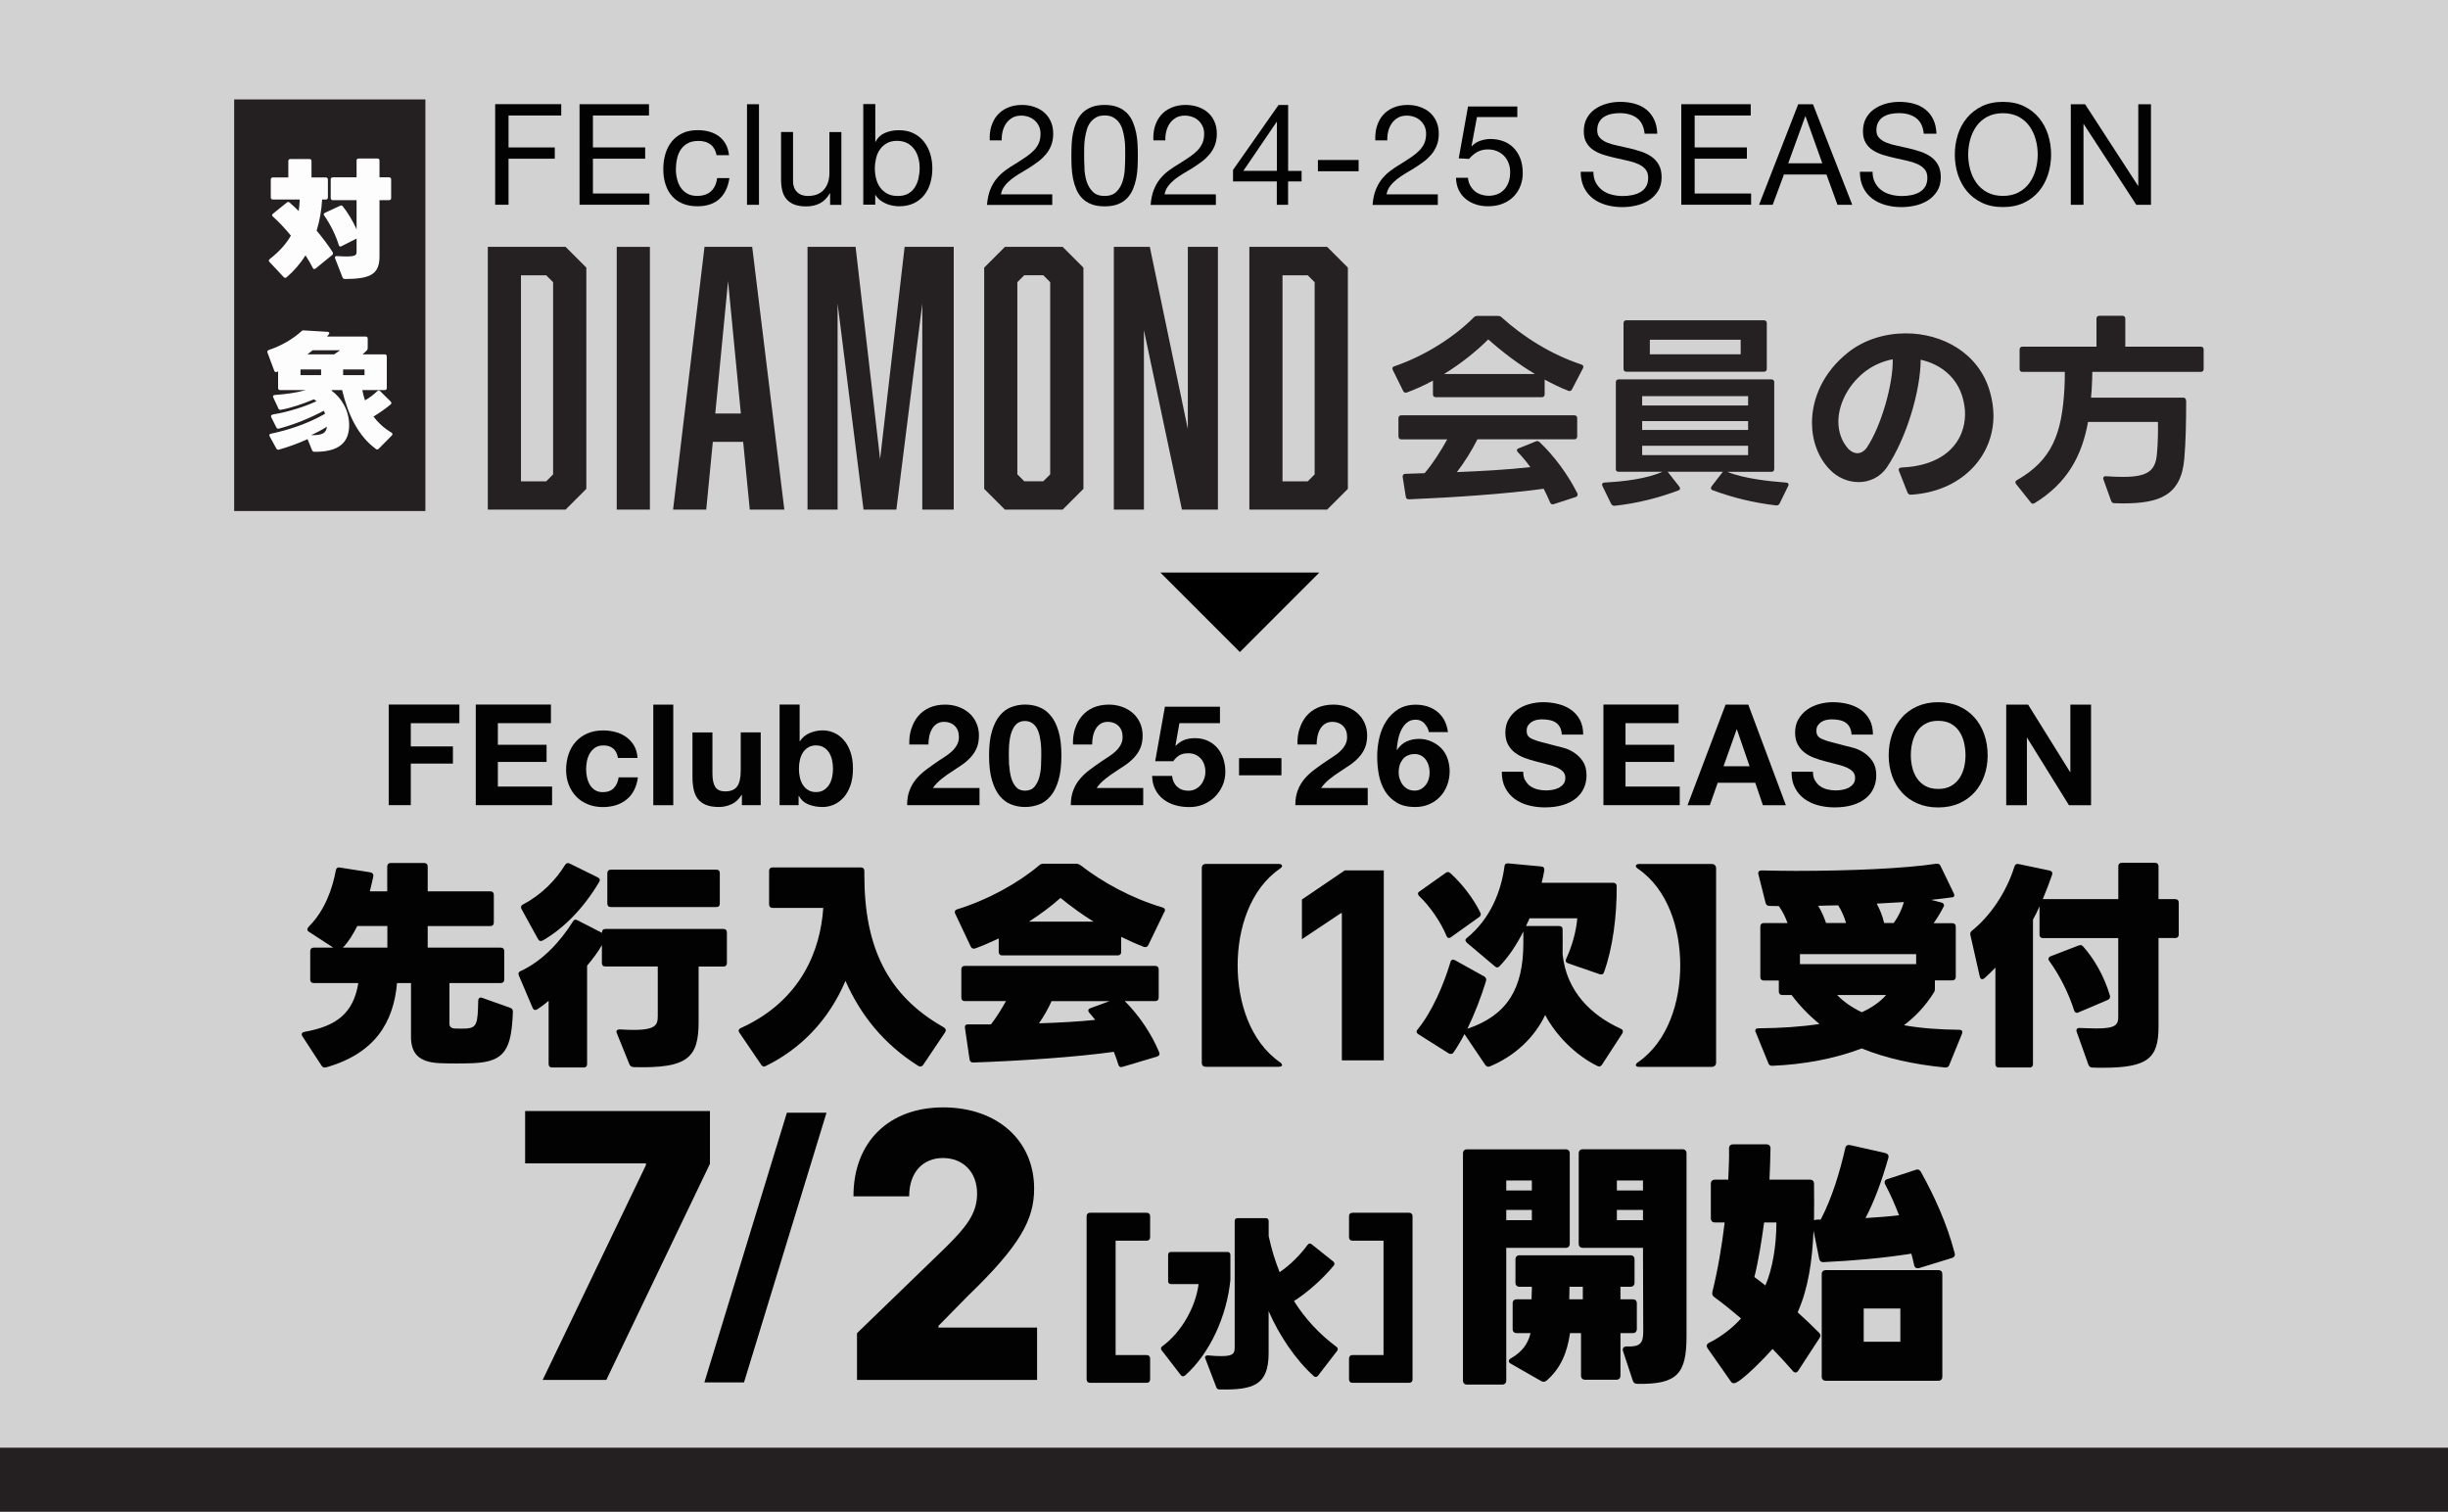 <?xml version="1.0" encoding="UTF-8"?><svg id="_レイヤー_1" xmlns="http://www.w3.org/2000/svg" width="382.4" height="236.13" viewBox="0 0 382.4 236.13"><defs><style>.cls-1,.cls-2{fill:#231f20;}.cls-3{fill:#fff;}.cls-4,.cls-2{opacity:.99;}.cls-5{fill:#d3d2d2;}</style></defs><rect class="cls-5" width="382.4" height="236.13"/><rect class="cls-2" x="0" y="226.13" width="382.4" height="10"/><g class="cls-4"><path d="M87.67,16.28v1.76h-8.23v4.99h7.22v1.76h-7.22v7.19h-2.09v-15.71h10.32Z"/><path d="M101.38,16.28v1.76h-8.76v4.99h8.16v1.76h-8.16v5.43h8.82v1.76h-10.91v-15.71h10.85Z"/><path d="M111.01,22.6c-.47-.4-1.1-.59-1.89-.59-.67,0-1.24.12-1.69.37-.46.25-.82.58-1.09.99-.27.41-.47.88-.58,1.42-.12.54-.18,1.09-.18,1.66,0,.53.06,1.04.19,1.54.12.5.32.94.58,1.33s.61.7,1.03.93c.42.24.93.35,1.52.35.92,0,1.65-.24,2.17-.73.52-.48.84-1.17.96-2.05h1.91c-.21,1.41-.73,2.49-1.57,3.26-.84.76-1.99,1.14-3.44,1.14-.87,0-1.63-.14-2.3-.42s-1.22-.67-1.67-1.19c-.45-.51-.78-1.12-1.01-1.84-.23-.71-.34-1.49-.34-2.34s.11-1.65.33-2.39c.22-.74.55-1.39,1-1.94.45-.55,1.01-.98,1.68-1.3.67-.32,1.46-.47,2.35-.47.65,0,1.25.08,1.81.23.56.15,1.06.39,1.5.71.43.32.79.73,1.07,1.22.28.49.45,1.07.53,1.75h-1.94c-.15-.72-.45-1.28-.92-1.67Z"/><path d="M118.56,16.28v15.71h-1.87v-15.71h1.87Z"/><path d="M129.67,31.99v-1.8h-.04c-.4.7-.9,1.22-1.52,1.55-.62.33-1.34.5-2.18.5-.75,0-1.37-.1-1.87-.3-.5-.2-.9-.48-1.21-.85-.31-.37-.52-.8-.65-1.31-.12-.51-.19-1.07-.19-1.68v-7.48h1.87v7.7c0,.7.21,1.26.62,1.67.41.41.98.62,1.69.62.57,0,1.07-.09,1.49-.26.42-.18.77-.42,1.04-.75.28-.32.49-.7.63-1.13.14-.43.21-.91.21-1.42v-6.42h1.87v11.37h-1.76Z"/><path d="M136.73,16.28v5.87h.04c.31-.63.79-1.09,1.45-1.38.66-.29,1.39-.43,2.18-.43.88,0,1.65.16,2.3.48.65.32,1.2.76,1.63,1.31s.76,1.18.98,1.9c.22.72.33,1.48.33,2.29s-.11,1.57-.32,2.29c-.21.72-.54,1.35-.97,1.88-.43.54-.98.96-1.63,1.27-.65.31-1.41.46-2.28.46-.28,0-.59-.03-.94-.09s-.69-.15-1.02-.29-.66-.31-.96-.54c-.3-.23-.55-.51-.76-.85h-.04v1.52h-1.87v-15.71h1.87ZM143.45,24.65c-.14-.51-.35-.96-.64-1.35-.29-.4-.65-.71-1.1-.95-.45-.23-.97-.35-1.57-.35-.63,0-1.17.12-1.61.37-.44.25-.8.58-1.08.98s-.48.86-.6,1.38-.19,1.03-.19,1.56c0,.56.07,1.1.2,1.62s.34.98.63,1.38c.29.4.66.71,1.11.96s1,.36,1.65.36,1.18-.12,1.62-.37.78-.58,1.04-.99c.26-.41.45-.88.57-1.41.12-.53.18-1.07.18-1.63,0-.53-.07-1.04-.21-1.55Z"/><path d="M154.86,19.71c.21-.67.52-1.26.96-1.75.43-.49.97-.88,1.62-1.15.65-.28,1.38-.42,2.2-.42.67,0,1.31.1,1.9.3.59.2,1.11.48,1.55.86s.79.84,1.04,1.4c.26.56.39,1.2.39,1.94,0,.69-.11,1.3-.32,1.83-.21.53-.49,1-.85,1.42s-.76.8-1.21,1.13c-.46.34-.92.66-1.41.97-.48.29-.97.58-1.45.87-.48.29-.93.59-1.33.91-.4.32-.75.67-1.03,1.05-.29.37-.47.8-.56,1.29h8.01v1.65h-10.19c.07-.92.24-1.71.5-2.37.26-.65.58-1.22.98-1.71.4-.48.84-.91,1.34-1.28.5-.37,1.02-.71,1.56-1.03.66-.41,1.24-.79,1.74-1.13.5-.34.91-.69,1.24-1.04.33-.35.58-.73.75-1.14.17-.41.25-.89.25-1.43,0-.43-.08-.81-.24-1.16-.16-.34-.38-.64-.65-.89-.27-.25-.59-.44-.96-.57-.37-.13-.76-.2-1.17-.2-.54,0-1.01.11-1.4.34-.39.23-.71.53-.96.89-.25.37-.43.78-.54,1.24s-.16.93-.14,1.4h-1.87c-.04-.79.04-1.53.24-2.2Z"/><path d="M167.4,22.55c.03-.62.1-1.22.22-1.8.12-.59.29-1.14.51-1.67.22-.53.52-.99.9-1.39.38-.4.86-.71,1.44-.95.58-.23,1.27-.35,2.08-.35s1.5.12,2.08.35c.58.24,1.06.55,1.44.95.38.4.68.86.9,1.39.22.53.39,1.09.51,1.67.12.59.19,1.19.22,1.8.03.62.04,1.21.04,1.78s-.01,1.17-.04,1.78c-.03.62-.1,1.22-.22,1.8-.12.59-.29,1.14-.51,1.66-.22.52-.52.98-.9,1.38-.38.4-.86.71-1.43.94-.57.23-1.27.34-2.09.34s-1.5-.11-2.08-.34c-.58-.23-1.06-.54-1.44-.94-.38-.4-.68-.85-.9-1.38-.22-.52-.39-1.07-.51-1.66-.12-.59-.19-1.19-.22-1.8s-.04-1.21-.04-1.78.01-1.17.04-1.78ZM169.39,26.28c.04.73.15,1.41.35,2.05.2.64.52,1.18.96,1.62.44.44,1.06.66,1.85.66s1.41-.22,1.85-.66c.44-.44.76-.98.96-1.62.2-.64.32-1.32.35-2.05s.06-1.38.06-1.97c0-.38,0-.8-.01-1.27s-.04-.92-.11-1.39-.16-.91-.29-1.35c-.12-.44-.31-.83-.55-1.16-.24-.33-.55-.6-.91-.8-.37-.21-.81-.31-1.34-.31s-.98.1-1.34.31c-.37.21-.67.47-.91.8-.24.33-.43.71-.55,1.16-.12.44-.22.89-.29,1.35s-.1.92-.11,1.39c0,.46-.01.88-.01,1.27,0,.59.02,1.24.06,1.97Z"/><path d="M180.42,19.71c.21-.67.52-1.26.96-1.75.43-.49.97-.88,1.62-1.15.65-.28,1.38-.42,2.2-.42.67,0,1.31.1,1.9.3.59.2,1.11.48,1.55.86s.79.84,1.04,1.4c.26.56.39,1.2.39,1.94,0,.69-.11,1.3-.32,1.83-.21.53-.49,1-.85,1.42s-.76.8-1.21,1.13c-.46.34-.92.66-1.41.97-.48.29-.97.58-1.45.87-.48.29-.93.59-1.33.91-.4.32-.75.67-1.03,1.05-.29.37-.47.8-.56,1.29h8.01v1.65h-10.19c.07-.92.24-1.71.5-2.37.26-.65.58-1.22.98-1.71.4-.48.84-.91,1.34-1.28.5-.37,1.02-.71,1.56-1.03.66-.41,1.24-.79,1.74-1.13.5-.34.91-.69,1.24-1.04.33-.35.58-.73.75-1.14.17-.41.25-.89.25-1.43,0-.43-.08-.81-.24-1.16-.16-.34-.38-.64-.65-.89-.27-.25-.59-.44-.96-.57-.37-.13-.76-.2-1.17-.2-.54,0-1.01.11-1.4.34-.39.23-.71.53-.96.89-.25.37-.43.78-.54,1.24s-.16.93-.14,1.4h-1.87c-.04-.79.04-1.53.24-2.2Z"/><path d="M203.32,26.69v1.65h-2.11v3.65h-1.76v-3.65h-6.84v-1.8l7.11-10.14h1.5v10.3h2.11ZM199.45,19.06h-.04l-5.19,7.63h5.24v-7.63Z"/><path d="M212.23,24.99v1.76h-6.36v-1.76h6.36Z"/><path d="M215.09,19.71c.21-.67.52-1.26.96-1.75.43-.49.97-.88,1.62-1.15.65-.28,1.38-.42,2.2-.42.67,0,1.31.1,1.9.3.59.2,1.11.48,1.55.86s.79.84,1.04,1.4c.26.56.39,1.2.39,1.94,0,.69-.11,1.3-.32,1.83-.21.53-.49,1-.85,1.42s-.76.8-1.21,1.13c-.46.34-.92.66-1.41.97-.48.29-.97.58-1.45.87-.48.29-.93.59-1.33.91-.4.32-.75.67-1.03,1.05-.29.37-.47.8-.56,1.29h8.01v1.65h-10.19c.07-.92.24-1.71.5-2.37.26-.65.58-1.22.98-1.71.4-.48.84-.91,1.34-1.28.5-.37,1.02-.71,1.56-1.03.66-.41,1.24-.79,1.74-1.13.5-.34.91-.69,1.24-1.04.33-.35.58-.73.75-1.14.17-.41.25-.89.25-1.43,0-.43-.08-.81-.24-1.16-.16-.34-.38-.64-.65-.89-.27-.25-.59-.44-.96-.57-.37-.13-.76-.2-1.17-.2-.54,0-1.01.11-1.4.34-.39.23-.71.53-.96.89-.25.37-.43.78-.54,1.24s-.16.93-.14,1.4h-1.87c-.04-.79.04-1.53.24-2.2Z"/><path d="M230.71,18.31l-.84,4.49.04.04c.34-.38.77-.66,1.31-.85.54-.18,1.07-.28,1.6-.28.69,0,1.34.11,1.96.33.62.22,1.15.55,1.61,1,.45.45.81,1,1.08,1.67.26.67.4,1.45.4,2.34,0,.66-.11,1.3-.34,1.92-.23.62-.57,1.18-1.02,1.66-.45.48-1.02.87-1.71,1.16-.68.29-1.48.43-2.39.43-.67,0-1.31-.1-1.9-.3-.59-.2-1.12-.48-1.57-.86-.46-.37-.81-.84-1.08-1.4s-.4-1.19-.42-1.89h1.87c.03.4.13.77.3,1.11.17.34.4.65.68.9.29.26.62.46,1.01.59s.82.21,1.29.21c.44,0,.86-.08,1.27-.23.4-.15.75-.38,1.06-.69.3-.31.54-.69.72-1.16.18-.46.26-1,.26-1.62,0-.51-.08-.99-.25-1.42s-.41-.81-.71-1.12-.68-.56-1.11-.74c-.43-.18-.91-.26-1.44-.26-.62,0-1.16.14-1.64.41-.48.27-.9.63-1.27,1.07l-1.61-.09,1.45-8.1h7.7v1.65h-6.29Z"/><path d="M255.69,18.43c-.7-.51-1.59-.76-2.67-.76-.44,0-.87.04-1.3.13-.43.09-.8.24-1.13.44s-.59.48-.79.83c-.2.34-.3.77-.3,1.29,0,.48.14.88.43,1.18s.67.55,1.14.74,1.02.35,1.62.47c.6.12,1.21.26,1.84.41.62.15,1.24.32,1.84.52.6.2,1.14.47,1.62.8.48.34.86.76,1.14,1.28.29.51.43,1.16.43,1.94,0,.84-.19,1.55-.56,2.14s-.85,1.08-1.44,1.45c-.59.37-1.24.65-1.97.81-.73.17-1.45.25-2.17.25-.88,0-1.71-.11-2.5-.33-.78-.22-1.47-.55-2.07-1-.59-.45-1.06-1.02-1.41-1.72-.34-.7-.52-1.52-.52-2.47h1.98c0,.66.13,1.23.39,1.71.26.48.59.87,1.01,1.18s.91.54,1.46.68c.56.15,1.13.22,1.72.22.47,0,.94-.04,1.42-.13.48-.09.91-.24,1.29-.45.38-.21.69-.5.92-.87.23-.37.35-.84.35-1.41,0-.54-.14-.98-.43-1.32-.29-.34-.67-.61-1.14-.82s-1.02-.39-1.62-.52c-.6-.13-1.21-.27-1.84-.41-.62-.14-1.24-.3-1.84-.48s-1.14-.43-1.62-.73c-.48-.3-.86-.69-1.14-1.17-.29-.48-.43-1.07-.43-1.79,0-.79.16-1.48.48-2.06.32-.58.75-1.06,1.29-1.43.54-.37,1.14-.65,1.83-.84s1.38-.28,2.1-.28c.81,0,1.55.1,2.24.29.69.19,1.29.49,1.81.9.52.41.93.93,1.23,1.55.3.62.47,1.37.5,2.23h-1.98c-.12-1.13-.52-1.95-1.22-2.45Z"/><path d="M273.48,16.28v1.76h-8.76v4.99h8.16v1.76h-8.16v5.43h8.82v1.76h-10.91v-15.71h10.85Z"/><path d="M283.2,16.28l6.14,15.71h-2.31l-1.72-4.73h-6.64l-1.76,4.73h-2.13l6.12-15.71h2.31ZM284.66,25.5l-2.62-7.33h-.04l-2.66,7.33h5.32Z"/><path d="M299.3,18.43c-.7-.51-1.59-.76-2.67-.76-.44,0-.87.04-1.3.13-.43.09-.8.24-1.13.44s-.59.48-.79.83c-.2.34-.3.77-.3,1.29,0,.48.14.88.43,1.18s.67.55,1.14.74,1.02.35,1.62.47c.6.12,1.21.26,1.84.41.62.15,1.24.32,1.84.52.6.2,1.14.47,1.62.8.48.34.86.76,1.14,1.28.29.51.43,1.16.43,1.94,0,.84-.19,1.55-.56,2.14s-.85,1.08-1.44,1.45c-.59.37-1.24.65-1.97.81-.73.17-1.45.25-2.17.25-.88,0-1.71-.11-2.5-.33-.78-.22-1.47-.55-2.07-1-.59-.45-1.06-1.02-1.41-1.72-.34-.7-.52-1.52-.52-2.47h1.98c0,.66.13,1.23.39,1.71.26.48.59.87,1.01,1.18s.91.54,1.46.68c.56.15,1.13.22,1.72.22.47,0,.94-.04,1.42-.13.48-.09.91-.24,1.29-.45.38-.21.69-.5.92-.87.23-.37.35-.84.35-1.41,0-.54-.14-.98-.43-1.32-.29-.34-.67-.61-1.14-.82s-1.02-.39-1.62-.52c-.6-.13-1.21-.27-1.84-.41-.62-.14-1.24-.3-1.84-.48s-1.14-.43-1.62-.73c-.48-.3-.86-.69-1.14-1.17-.29-.48-.43-1.07-.43-1.79,0-.79.16-1.48.48-2.06.32-.58.75-1.06,1.29-1.43.54-.37,1.14-.65,1.83-.84s1.38-.28,2.1-.28c.81,0,1.55.1,2.24.29.69.19,1.29.49,1.81.9.52.41.93.93,1.23,1.55.3.62.47,1.37.5,2.23h-1.98c-.12-1.13-.52-1.95-1.22-2.45Z"/><path d="M305.83,21.05c.31-.99.79-1.87,1.42-2.63.63-.76,1.42-1.37,2.35-1.83.94-.45,2.03-.68,3.28-.68s2.34.23,3.28.68c.94.46,1.72,1.06,2.35,1.83.63.76,1.1,1.64,1.42,2.63.31.99.47,2.02.47,3.09s-.16,2.1-.47,3.09c-.32.99-.79,1.87-1.42,2.63-.63.76-1.42,1.37-2.35,1.81-.94.45-2.03.67-3.28.67s-2.34-.22-3.28-.67c-.94-.45-1.72-1.05-2.35-1.81-.63-.76-1.1-1.64-1.42-2.63-.32-.99-.47-2.02-.47-3.09s.16-2.1.47-3.09ZM307.76,26.48c.21.77.53,1.46.97,2.08.44.62,1,1.11,1.69,1.48s1.51.56,2.46.56,1.77-.19,2.46-.56c.69-.37,1.25-.87,1.69-1.48.44-.62.76-1.31.97-2.08.21-.77.31-1.55.31-2.34s-.1-1.57-.31-2.34c-.21-.77-.53-1.46-.97-2.08-.44-.62-1-1.11-1.69-1.48-.69-.37-1.51-.56-2.46-.56s-1.77.19-2.46.56-1.25.87-1.69,1.48c-.44.62-.76,1.31-.97,2.08-.21.77-.31,1.55-.31,2.34s.1,1.57.31,2.34Z"/><path d="M325.71,16.28l8.27,12.74h.04v-12.74h1.98v15.71h-2.29l-8.21-12.61h-.04v12.61h-1.98v-15.71h2.22Z"/></g><g class="cls-4"><path class="cls-1" d="M91.59,41.8v34.56l-3.24,3.24h-12.15v-41.04h12.15l3.24,3.24ZM86.4,74.1v-30.02l-1.08-1.08h-3.94v32.18h3.94l1.08-1.08Z"/><path class="cls-1" d="M96.34,38.56h5.18v41.04h-5.18v-41.04Z"/><path class="cls-1" d="M111.35,69.02l-1.03,10.58h-5.18l4.91-41.04h7.45l5.02,41.04h-5.4l-1.03-10.58h-4.75ZM113.73,43.91l-2,20.68h4l-2-20.68Z"/><path class="cls-1" d="M134.89,79.6l-4.05-32.18v32.18h-4.7v-41.04h7.51l3.83,33.16,3.83-33.16h7.67v41.04h-4.91v-32.18l-4.05,32.18h-5.13Z"/><path class="cls-1" d="M169.24,76.36l-3.24,3.24h-9.02l-3.24-3.24v-34.56l3.24-3.24h9.02l3.24,3.24v34.56ZM160,42.99l-1.08,1.08v30.02l1.08,1.08h2.97l1.08-1.08v-30.02l-1.08-1.08h-2.97Z"/><path class="cls-1" d="M173.99,38.56h5.62l5.94,28.46v-28.46h4.7v41.04h-5.62l-5.94-28.03v28.03h-4.7v-41.04Z"/><path class="cls-1" d="M210.55,41.8v34.56l-3.24,3.24h-12.15v-41.04h12.15l3.24,3.24ZM205.36,74.1v-30.02l-1.08-1.08h-3.94v32.18h3.94l1.08-1.08Z"/><path class="cls-1" d="M219.58,61.33c-.16,0-.29-.06-.39-.26l-1.62-3.27c-.03-.1-.06-.19-.06-.26,0-.16.1-.26.29-.32,5.02-1.72,9.52-4.73,12.41-7.64.16-.16.32-.23.55-.23h3.27c.23,0,.39.07.55.23,3.21,2.92,7.68,5.8,12.44,7.35.29.1.39.29.26.58l-1.72,3.3c-.13.26-.32.32-.58.23-1.26-.49-2.49-1.1-3.69-1.75v2.3c0,.29-.16.45-.45.45h-16.55c-.29,0-.45-.16-.45-.45v-2.14c-1.3.71-2.66,1.33-4.05,1.85-.06.03-.13.03-.19.03ZM218.45,68.17v-2.85c0-.29.16-.45.45-.45h27.02c.29,0,.45.16.45.45v2.85c0,.29-.16.45-.45.45h-15.13c-.94,1.85-2.04,3.6-3.21,5.12,3.98-.16,8.13-.39,11.47-.78-.58-.81-1.23-1.59-1.94-2.33-.1-.1-.16-.23-.16-.32s.1-.23.29-.29l2.66-1.07c.1-.03.16-.06.23-.06.13,0,.26.06.39.19,2.3,2.17,4.44,5.12,5.86,7.94.03.1.06.16.06.23,0,.2-.13.32-.32.39l-3.4,1.1c-.06.03-.13.03-.19.03-.16,0-.32-.1-.39-.29-.29-.71-.65-1.43-1-2.14-5.96.81-13.99,1.36-21.02,1.65-.29,0-.49-.1-.52-.39l-.49-3.11v-.06c0-.26.16-.42.42-.42l3.01-.1c1.36-1.62,2.53-3.47,3.53-5.28h-7.16c-.29,0-.45-.16-.45-.45ZM232.48,53.01c-1.91,1.91-4.28,3.79-6.9,5.41h14.19c-2.69-1.62-5.15-3.5-7.29-5.41Z"/><path class="cls-1" d="M252.41,73.25v-13.54c0-.29.16-.45.45-.45h23.84c.29,0,.45.16.45.45v13.54c0,.29-.16.45-.45.45h-6.87c2.49,1.04,6.58,1.49,9.2,1.68.32.03.45.26.29.55l-1.33,2.72c-.13.23-.32.32-.58.29-3.56-.42-6.8-1.23-9.88-2.37-.19-.06-.26-.19-.26-.32,0-.1.03-.19.1-.29l1.68-2.17.1-.1h-8.65l.03.03,1.78,2.27c.06.1.13.23.13.32,0,.13-.1.23-.26.29-3.08,1.17-6.54,2.04-9.95,2.4h-.1c-.19,0-.32-.1-.45-.29l-1.36-2.79c-.03-.1-.06-.16-.06-.26,0-.16.13-.26.39-.29,2.95-.16,6.48-.55,9.04-1.68h-6.84c-.29,0-.45-.16-.45-.45ZM254.06,50.03h21.48c.29,0,.45.16.45.45v7.13c0,.29-.16.45-.45.45h-21.48c-.29,0-.45-.16-.45-.45v-7.13c0-.29.16-.45.45-.45ZM273.07,61.88h-16.55v1.46h16.55v-1.46ZM273.07,65.77h-16.55v1.39h16.55v-1.39ZM273.07,69.63h-16.55v1.46h16.55v-1.46ZM271.91,53.07h-14.19v2.27h14.19v-2.27Z"/><path class="cls-1" d="M297.96,76.91l-1.33-3.37c-.03-.06-.03-.13-.03-.19,0-.19.13-.32.42-.32,7.09-.32,9.94-4.28,9.94-8.39,0-.78-.13-1.56-.32-2.33-.87-3.4-3.53-5.44-6.61-6.12-.03,4.92-2.24,12.28-5.28,16.81-1.04,1.52-2.69,2.3-4.41,2.3-1.62,0-3.27-.65-4.54-1.98-1.78-1.85-2.75-4.47-2.75-7.29,0-3.79,1.75-7.9,5.64-10.98,2.53-2.01,5.8-2.98,9.01-2.98,5.73,0,11.44,3.08,13.15,9.13.36,1.26.55,2.53.55,3.73,0,6.54-5.18,11.89-12.89,12.34h-.06c-.23,0-.39-.13-.49-.36ZM288.76,70.14c.42.42.91.65,1.39.65.52,0,1.04-.29,1.46-.87,2.27-3.37,4.15-10.04,4.05-13.8-1.68.32-3.27,1.04-4.6,2.14-2.46,2.04-3.89,4.96-3.89,7.61,0,1.59.52,3.11,1.59,4.28Z"/><path class="cls-1" d="M341.5,62.53c0,3.17-.06,6.48-.29,9.1-.49,5.8-3.92,7-9.65,7-.42,0-.84-.03-1.26-.03-.26,0-.42-.1-.52-.36l-1.2-3.34c-.03-.06-.03-.13-.03-.19,0-.23.16-.36.45-.32.97.07,1.85.1,2.62.1,3.76,0,5.09-.88,5.31-3.56.16-1.55.19-3.79.16-5.02h-10.92c-.97,5.35-3.27,9.56-8.33,12.67-.1.06-.19.1-.29.1s-.23-.06-.32-.19l-2.3-2.88c-.06-.1-.1-.19-.1-.29,0-.13.06-.23.23-.32,5.51-3.14,7.03-7.29,7.42-14.29.06-.84.06-1.72.06-2.62h-6.61c-.29,0-.45-.16-.45-.45v-3.04c0-.29.16-.45.45-.45h11.56v-4.37c0-.29.16-.45.45-.45h3.6c.29,0,.45.16.45.45v4.37h11.79c.29,0,.45.16.45.45v3.04c0,.29-.16.45-.45.45h-16.94c-.03.91-.03,1.85-.1,2.72l-.1,1.3h14.38c.29,0,.45.16.45.45Z"/></g><rect class="cls-2" x="36.58" y="15.53" width="29.87" height="64.29"/><g class="cls-4"><path class="cls-3" d="M48.66,25.16v2.56h2.24c.2,0,.32.12.32.32v2.8c0,.2-.12.32-.32.32h-.58c-.1,1.76-.4,3.38-.86,4.86.96,1.16,1.84,2.32,2.5,3.36.04.08.06.14.06.2,0,.1-.04.18-.14.26l-2.58,2.1c-.06.06-.14.08-.2.08-.1,0-.18-.06-.24-.18-.32-.64-.7-1.28-1.14-1.96-.82,1.32-1.82,2.46-2.94,3.42-.08.06-.16.1-.22.1-.08,0-.16-.04-.24-.12l-2.22-2.36c-.08-.08-.1-.14-.1-.22s.04-.16.14-.24c1.52-1.2,2.58-2.38,3.3-3.66-.94-1.14-1.92-2.18-2.82-2.98-.08-.06-.12-.14-.12-.22,0-.06.04-.14.14-.22l2.16-1.74c.08-.06.16-.1.22-.1.08,0,.14.04.22.1.46.38.92.84,1.42,1.32.08-.56.14-1.16.16-1.8h-4.2c-.2,0-.32-.12-.32-.32v-2.8c0-.2.12-.32.32-.32h2.42v-2.56c0-.2.12-.32.32-.32h2.98c.2,0,.32.12.32.32ZM56.02,24.76h2.94c.22,0,.32.12.32.32v2.62h1.5c.2,0,.32.12.32.32v2.92c0,.2-.12.32-.32.32h-1.5v8.82c0,2.86-1.58,3.48-5.4,3.5-.18,0-.3-.08-.38-.26l-1.16-2.98s-.02-.08-.02-.12c0-.14.1-.22.3-.22h.04c3.18.2,3.04-.14,3.04-.88v-1.86l-2.36,1.2c-.2.1-.36.04-.42-.18-.48-1.58-1.36-3.32-2.28-4.62-.04-.06-.08-.12-.08-.18,0-.1.08-.18.2-.24l2.36-1.1c.18-.08.32-.06.4.06.7.84,1.6,2.3,2.18,3.62v-4.56h-3.72c-.2,0-.32-.12-.32-.32v-2.92c0-.2.12-.32.32-.32h3.72v-2.62c0-.2.12-.32.32-.32Z"/><path class="cls-3" d="M59.16,60.99c.08,0,.14.04.22.1l1.64,1.62c.08.08.12.16.12.24s-.04.16-.12.22c-.78.66-1.8,1.36-2.68,1.9.72.96,1.64,1.8,2.8,2.5.12.06.16.16.16.24s-.02.14-.1.22l-2.04,2.06c-.08.08-.16.12-.24.12-.06,0-.12-.02-.2-.08-2.78-2.04-4.34-5.32-5.28-9.2h-1.56l-.02.02h-.02s-.04.04-.06.06c1.62,1.16,2.76,3.16,2.76,5.4,0,2.62-1.5,4.2-5.42,4.16-.2,0-.3-.08-.38-.26l-.7-1.72c-1.42.66-3.04,1.24-4.46,1.64-.18.06-.32-.02-.42-.18l-1.04-1.9c-.1-.2-.04-.36.18-.4,2.86-.6,5.82-1.6,8.48-3.12-.06-.16-.12-.32-.2-.48-2.14,1.16-4.6,2.16-7.02,2.8-.18.04-.32-.02-.4-.2l-.8-1.6c-.1-.2.02-.36.32-.42,2.48-.42,4.88-1.2,6.76-2.06-.14-.12-.28-.2-.4-.3-1.66.7-3.6,1.36-5.16,1.64-.18.04-.32-.04-.4-.22l-.8-1.72c-.1-.22,0-.36.3-.38,1.64-.12,3.34-.34,4.78-.76h-4c-.2,0-.32-.12-.32-.32v-2.6s-.02.02-.04.02l-.1.04s-.02.02-.04.02c-.2.08-.34.02-.42-.18l-1.06-2.84c-.08-.2.02-.34.26-.42,1.94-.64,3.82-1.78,5.04-2.9.12-.12.22-.16.4-.14l3.68.22c.18.02.28.1.28.2,0,.06-.02.14-.08.2-.1.12-.18.22-.28.34h6.04c.2,0,.32.12.32.32v1.46c0,.18-.04.28-.16.4-.22.2-.44.4-.64.6h3.46c.2,0,.32.12.32.32v4.94c0,.2-.12.32-.32.32h-3.5c.1.56.24,1.1.42,1.6.72-.4,1.42-.96,1.92-1.44.08-.06.14-.1.22-.1ZM50.16,57.71h-3.22v.88h3.22v-.88ZM53.12,54.71h-4.28c-.26.22-.54.44-.82.64h4.18c.32-.24.66-.46.92-.64ZM51.06,66.65c-.9.58-1.84,1.04-2.48,1.32,1.74.04,2.4-.32,2.48-1.32ZM53.6,58.59h3.34v-.88h-3.34v.88Z"/></g><g class="cls-4"><path d="M75.32,155.86l4.39,1.56c.31.1.41.34.41.65-.24,5.75-1.16,7.75-6.09,7.99-1.53.07-3.94.07-5.44,0-3.23-.17-4.39-1.56-4.39-4.15v-8.36h-2.18c-.54,6.19-3.5,11.01-11.05,13.16-.34.1-.58,0-.75-.27l-2.99-4.59c-.07-.1-.1-.2-.1-.31,0-.17.14-.31.44-.37,5-.88,7.65-2.92,8.4-7.62h-6.97c-.34,0-.54-.2-.54-.54v-4.45c0-.34.2-.54.54-.54h3.06l-3.81-2.48c-.17-.1-.24-.24-.24-.37s.1-.31.27-.48c2.48-2.48,3.67-5.95,4.18-8.74.07-.37.31-.51.65-.44l4.76.75c.34.07.51.31.44.65-.14.71-.34,1.5-.54,2.31h2.72v-3.88c0-.34.2-.54.54-.54h5.24c.34,0,.54.2.54.54v3.88h9.79c.34,0,.54.2.54.54v4.35c0,.34-.2.54-.54.54h-9.79v3.37h11.42c.34,0,.54.2.54.54v4.45c0,.34-.2.54-.54.54h-8.02v6.39c0,.41.27.68.82.71.44.03,1.6.03,1.94,0,1.5-.17,1.67-.78,1.73-4.28,0-.44.24-.65.61-.51ZM60.5,144.64h-4.69c-.65,1.29-1.36,2.45-2.24,3.37h6.94v-3.37Z"/><path d="M98.98,166.67c-.31,0-.54-.14-.65-.41l-1.97-4.86c-.03-.1-.07-.17-.07-.27,0-.2.17-.34.51-.34h.07c5.61.37,5.88-.58,5.88-2.11v-7.72h-8.19c-.37,0-.54-.2-.54-.54v-2.79c-.58,1.02-1.39,2.11-2.31,3.2v15.37c0,.34-.17.54-.54.54h-4.93c-.34,0-.54-.2-.54-.54v-9.89c-.61.54-1.22.99-1.8,1.36-.31.17-.58.07-.71-.27l-2.14-5.03c-.14-.34-.03-.58.31-.71,3.4-1.56,6.22-4.66,8.13-7.72.17-.31.41-.37.71-.2l3.84,1.97v-.07c0-.34.17-.54.54-.54h18.43c.34,0,.54.2.54.54v4.79c0,.34-.2.54-.54.54h-3.88v8.6c0,5.61-1.63,7.34-10.13,7.11ZM93.61,137.74c-2.35,3.98-5.44,7.21-8.81,9.15-.31.17-.58.1-.75-.2l-2.58-4.69c-.17-.31-.1-.54.2-.71,2.92-1.53,5.13-3.81,6.6-6.19.2-.31.44-.37.75-.2l4.35,2.14c.34.17.41.41.24.71ZM94.87,141.14v-4.76c0-.34.2-.54.54-.54h16.49c.37,0,.54.2.54.54v4.76c0,.34-.17.54-.54.54h-16.49c-.34,0-.54-.2-.54-.54Z"/><path d="M147.74,160.92c0,.07-.03.2-.1.31l-3.43,5.1c-.2.27-.48.34-.75.17-5.41-3.4-9.04-7.96-11.39-13.29-2.69,6.32-7.17,10.71-12.44,13.29-.27.17-.54.1-.71-.17l-3.4-5c-.1-.14-.14-.24-.14-.34,0-.17.14-.31.34-.41,9.42-4.28,12.44-12.14,12.88-18.77h-7.92c-.34,0-.54-.2-.54-.54v-5.24c0-.34.2-.54.54-.54h13.8c.34,0,.54.2.54.54v.68c0,11.18,3.57,18.77,12.41,23.76.2.14.31.27.31.44Z"/><path d="M181.87,142.46l-2.48,5.13c-.14.31-.41.41-.71.31-1.16-.44-2.35-.99-3.54-1.56v2.35c0,.34-.2.54-.54.54h-18.05c-.34,0-.54-.2-.54-.54v-2.11c-1.22.58-2.45,1.12-3.67,1.56-.31.1-.58,0-.71-.31l-2.41-5.1c-.17-.34-.03-.61.34-.71,4.83-1.5,9.52-4.11,12.78-6.87.24-.2.41-.24.68-.24h5.07c.27,0,.44.07.65.2,3.5,2.72,7.96,5.17,12.85,6.63.37.1.48.37.31.71ZM180.72,165.04l-5.37,1.6c-.34.1-.54,0-.65-.34-.2-.65-.44-1.33-.71-2.01-5.78.82-14.82,1.43-21.96,1.67-.34,0-.54-.17-.58-.51l-.71-4.86c-.07-.37.1-.58.41-.58h3.64c.88-1.12,1.63-2.35,2.35-3.64h-6.43c-.34,0-.54-.2-.54-.54v-4.42c0-.34.2-.54.54-.54h29.75c.34,0,.54.2.54.54v4.42c0,.34-.2.54-.54.54h-4.76c2.24,2.21,4.25,5.24,5.37,7.99.14.31,0,.58-.34.68ZM165.66,140.25c-1.5,1.36-3.2,2.58-4.93,3.71h10.1c-1.77-1.09-3.5-2.35-5.17-3.71ZM162.29,159.84c3.16-.1,6.32-.27,8.8-.54-.31-.37-.61-.75-.92-1.09-.1-.14-.17-.24-.17-.37s.1-.31.34-.37l2.96-1.09h-9.04c-.54,1.22-1.19,2.35-1.97,3.47Z"/><path d="M200.27,166.36c0,.17-.2.27-.54.27h-11.35c-.41,0-.65-.2-.65-.65v-30.39c0-.41.24-.65.65-.65h11.35c.34,0,.54.14.54.31,0,.14-.1.27-.34.44-4.66,3.2-6.6,9.38-6.6,15.09s1.94,11.9,6.6,15.13c.2.14.34.31.34.44Z"/><path d="M216.17,165.63h-6.56v-22.99h-.16l-6.08,4.06v-6.2l6.7-4.55h6.09v29.69Z"/><path d="M232.14,153.21c-.75,2.45-1.77,5.1-2.92,7.48,6.26-2.11,8.74-6.32,8.74-13.39v-1.8c-1.05,2.07-2.31,3.98-3.71,5.41-.14.14-.24.2-.37.2s-.24-.07-.37-.17l-4.35-3.67c-.14-.14-.24-.27-.24-.41,0-.1.07-.24.24-.37,3.67-2.99,5.34-7.31,5.85-11.15.03-.37.24-.51.61-.48l5.13.48c.37.03.54.27.48.61-.1.61-.24,1.29-.41,1.94h11.18c.34,0,.54.2.54.54.03,4.66-.61,9.62-1.97,13.4-.1.34-.34.44-.68.34l-4.93-1.7c-.37-.14-.48-.37-.31-.71.99-2.11,1.6-4.52,1.73-6.32h-7.45c-.03.1-.1.2-.14.31l-.27.58c-.03.1-.1.2-.14.31h5.17c.34,0,.54.17.54.54,0,1.02.03,2.45,0,3.84.58,5.88,4.56,9.62,9.08,11.66.24.1.34.24.34.41,0,.1-.03.2-.1.34l-3.16,4.86c-.2.31-.44.37-.75.2-3.47-1.7-6.56-4.93-8.13-7.96-1.67,3.54-4.76,6.42-8.6,8.02-.31.14-.54.07-.75-.2l-3.26-4.83c-.54,1.05-1.12,2.01-1.7,2.86-.1.17-.27.24-.44.24-.1,0-.2-.03-.34-.1l-4.69-2.96c-.2-.14-.31-.27-.31-.41s.07-.24.17-.37c2.21-2.69,4.08-6.97,5.13-10.54.1-.34.37-.44.68-.27l4.59,2.55c.27.17.37.41.27.71ZM226.32,146.51c-.14,0-.27-.1-.37-.34-.88-2.14-2.58-4.62-4.25-6.19-.14-.14-.2-.27-.2-.37,0-.14.07-.27.24-.37l4.08-2.89c.14-.1.24-.14.37-.14s.24.07.37.17c1.8,1.63,3.57,3.91,4.66,6.12.17.31.1.54-.17.75l-4.39,3.13c-.14.1-.24.14-.34.14Z"/><path d="M255.53,166.36c0-.14.14-.31.34-.44,4.66-3.23,6.6-9.38,6.6-15.13s-1.94-11.9-6.6-15.09c-.24-.17-.34-.31-.34-.44,0-.17.2-.31.54-.31h11.35c.37,0,.65.27.65.68v30.36c0,.37-.27.65-.65.65h-11.35c-.34,0-.54-.1-.54-.27Z"/><path d="M290.85,163.75c-4.25,1.63-9.11,2.52-13.97,2.72h-.07c-.27,0-.48-.1-.58-.41l-1.97-4.83c-.07-.07-.07-.17-.07-.24,0-.24.17-.37.48-.37,3.5-.03,6.73-.24,9.55-.68-1.63-1.33-3.09-2.82-4.35-4.52h-1.46c-.34,0-.54-.2-.54-.54v-1.73h-2.35c-.34,0-.54-.2-.54-.54v-7.89c0-.34.2-.54.54-.54h3.71c-.31-.88-.75-1.8-1.36-2.65-.48,0-.99-.03-1.46-.03-.31,0-.51-.14-.61-.48l-1.12-4.45c-.03-.07-.03-.14-.03-.17,0-.27.17-.44.51-.44,1.73.03,3.57.07,5.37.07,8.43,0,17.07-.37,21.93-1.12h.14c.24,0,.44.1.54.37l2.04,4.22c.07.14.1.24.1.34,0,.17-.1.27-.27.31-.99.14-2.14.27-3.37.41l1.63.41c.24.07.41.24.41.44,0,.07-.03.17-.1.27-.41.82-.99,1.77-1.53,2.52h2.92c.34,0,.54.2.54.54v7.85c0,.34-.2.54-.54.54h-2.72v1.26c0,.27-.03.44-.17.65-1.22,1.97-2.79,3.67-4.66,5.1,2.72.48,5.64.68,8.64.71.41,0,.58.24.41.65l-1.97,4.83c-.1.31-.34.44-.65.41-4.96-.48-9.28-1.46-12.99-2.96ZM299.32,150.59v-1.56h-18.15v1.56h18.15ZM287.15,141.41c-1.02.03-2.07.03-3.13.07.54.92.95,1.84,1.22,2.69h3.13c-.27-.92-.65-1.84-1.22-2.75ZM294.63,155.42h-7.65c1.05,1.09,2.35,1.97,3.84,2.69,1.56-.71,2.86-1.6,3.81-2.69ZM295.85,144.13c.71-.99,1.22-2.07,1.56-3.23-1.36.07-2.79.17-4.25.24.54.99.92,2,1.16,3.03h1.5s.03-.03.03-.03Z"/><path d="M317,166.74h-4.76c-.37,0-.54-.2-.54-.54v-15.06c-.58.61-1.19,1.19-1.73,1.67-.14.1-.24.14-.34.14-.17,0-.31-.14-.37-.41l-1.46-6.46c-.03-.07-.03-.14-.03-.2,0-.2.1-.37.27-.51,2.92-2.35,5.37-6.02,6.63-10,.1-.34.31-.48.65-.41l4.83,1.02c.37.07.51.31.41.65-.41,1.19-.92,2.52-1.46,3.81h11.8v-5.13c0-.34.2-.54.54-.54h5.2c.34,0,.54.2.54.54v5.13h2.62c.34,0,.54.2.54.54v5c0,.34-.2.54-.54.54h-2.62v13.87c0,4.93-1.7,6.39-8.74,6.39-.48,0-1.02,0-1.56-.03-.34,0-.51-.14-.65-.44l-1.84-5.17c-.03-.07-.03-.14-.03-.2,0-.27.2-.41.54-.37,1.05.03,1.9.07,2.62.07,2.96,0,3.37-.58,3.37-1.8v-12.31h-11.76c-.34,0-.54-.2-.54-.54v-4.42c-.31.71-.65,1.43-1.02,2.07v22.57c0,.34-.2.54-.54.54ZM319.99,149.77c0-.17.14-.31.34-.41l4.35-1.67c.14-.03.24-.07.31-.07.17,0,.27.07.37.17,1.77,1.97,3.3,4.62,4.22,7.68.03.1.03.17.03.24,0,.2-.14.37-.37.48l-4.56,1.94c-.07.07-.17.07-.24.07-.2,0-.37-.14-.44-.37-.88-2.75-2.24-5.44-3.88-7.72-.1-.14-.14-.24-.14-.34Z"/></g><g class="cls-4"><path d="M100.9,181.99v-.27h-18.87v-8.18h28.87v8.24l-16.19,33.76h-9.94l16.13-33.55Z"/><path d="M116.22,215.93h-6.19l12.89-42.13h6.19l-12.89,42.13Z"/><path d="M133.87,208.24l13.86-13.41c3.12-3.1,4.9-5.23,4.9-8.37,0-3.47-2.25-5.58-5.34-5.58s-5.27,2.19-5.27,5.99h-8.7c-.02-8.55,5.6-13.9,14.01-13.9s14.21,5.13,14.21,12.69c0,4.82-2.15,8.86-10.39,16.8l-4.55,4.63v.27h15.4v8.18h-28.13v-7.3Z"/><path d="M179.66,212.2v3.25c0,.34-.2.54-.54.54h-8.84c-.34,0-.54-.2-.54-.54v-25.48c0-.34.2-.54.54-.54h8.84c.34,0,.54.2.54.54v3.28c0,.34-.2.54-.54.54h-4.85v17.87h4.85c.34,0,.54.2.54.54Z"/><path d="M185.08,214.86c-.09.09-.2.11-.28.11-.14,0-.26-.06-.34-.17l-2.99-3.88c-.09-.08-.11-.2-.11-.29,0-.11.06-.26.2-.34,3.02-2.22,5.22-6.16,5.67-9.72h-4.3c-.29,0-.46-.17-.46-.46v-4.1c0-.29.17-.46.46-.46h8.81c.28,0,.46.17.46.46v3.91c-.57,5.7-3.22,11.52-7.1,14.94ZM199.87,198.72c1.62-1.08,3.25-2.71,4.39-4.28.11-.14.2-.2.34-.2.09,0,.17.03.29.11l3.36,2.68c.14.11.2.23.2.37,0,.09-.03.17-.11.29-1.8,2.17-4.19,4.25-6.21,5.53,1.74,2.76,3.96,5.16,6.64,7.15.14.11.2.23.2.34s-.03.23-.11.31l-2.99,3.88c-.09.11-.2.17-.34.17-.09,0-.2-.03-.29-.11-2.88-2.57-5.47-6.47-7.07-10.18v6.61c0,5.05-2.51,5.73-7.64,5.64-.29,0-.46-.11-.54-.37l-1.71-4.47c-.03-.06-.03-.11-.03-.17,0-.28.23-.31.46-.31.88.09,1.57.11,2.11.11,1.94,0,2.05-.51,2.05-1.42v-19.67c0-.28.17-.46.46-.46h4.39c.28,0,.46.17.46.46v2.34c.43,2.02,1,3.88,1.71,5.64Z"/><path d="M210.73,193.25v-3.28c0-.34.2-.54.54-.54h8.84c.34,0,.54.2.54.54v25.48c0,.34-.2.54-.54.54h-8.84c-.34,0-.54-.2-.54-.54v-3.25c0-.34.2-.54.54-.54h4.85v-17.87h-4.85c-.34,0-.54-.2-.54-.54Z"/><path d="M245.21,180.15v14.12c0,.4-.24.64-.64.64h-9.28v20.72c0,.4-.24.64-.64.64h-5.48c-.4,0-.64-.24-.64-.64v-35.47c0-.4.24-.64.64-.64h15.4c.4,0,.64.24.64.64ZM235.29,185.95h4v-1.56h-4v1.56ZM239.29,188.99h-4v1.6h4v-1.6ZM239.25,202.47l.04-1v-.48h-1.92c-.4,0-.64-.24-.64-.64v-3.64c0-.4.24-.64.64-.64h17.32c.4,0,.64.24.64.64v3.64c0,.4-.24.64-.64.64h-1.56v1.96h1.92c.4,0,.64.2.64.64v4c0,.4-.24.64-.64.64h-1.92v6.64c0,.4-.24.64-.64.64h-4.88c-.4,0-.64-.24-.64-.64v-6.64h-1.72c-.44,3.08-1.48,5.52-3.64,7.4-.16.12-.32.2-.48.2-.12,0-.24-.04-.4-.12l-4.68-2.68c-.24-.12-.36-.28-.36-.44s.12-.32.36-.44c1.76-1.04,2.6-2.2,3.04-3.92h-2.16c-.4,0-.64-.24-.64-.64v-4c0-.44.24-.64.64-.64h2.32v-.48ZM247.25,200.99h-2.08c0,.68-.04,1.4-.04,1.96h2.12v-1.96ZM263.45,180.15v28.52c0,5.84-1.36,7.6-7.68,7.48-.4,0-.6-.16-.72-.52l-1.52-4.6c-.04-.08-.04-.16-.04-.24,0-.28.2-.48.6-.48h.04c2.08.08,2.56-.48,2.56-2.36l-.04-13.04h-9.4c-.4,0-.64-.24-.64-.64v-14.12c0-.4.24-.64.64-.64h15.56c.4,0,.64.24.64.64ZM252.57,185.95h4.08v-1.56h-4.08v1.56ZM256.65,188.99h-4.08v1.6h4.08v-1.6Z"/><path d="M284.37,208.62c0,.12-.08.24-.16.4l-3.28,5.04c-.12.2-.28.32-.44.32s-.32-.08-.44-.24c-1-1.16-2.08-2.32-3.16-3.44-.8.92-5,5.36-6.04,5.36-.16,0-.36-.08-.48-.28l-3.64-5.2c-.08-.12-.12-.24-.12-.36,0-.2.12-.36.36-.48,1.72-.84,3.6-2.24,5-3.8-1.32-1.12-2.68-2.24-4.16-3.32-.32-.24-.4-.48-.32-.84.84-3.36,1.48-7.16,1.92-10.84h-1.52c-.4,0-.64-.24-.64-.64v-5.4c0-.4.24-.64.64-.64h2.08c.08-1.84.16-3.48.12-4.88,0-.4.24-.64.64-.64h5.2c.4,0,.64.24.64.64-.04,1.68-.08,3.32-.16,4.88h6.32c.4,0,.64.24.64.64,0,1.96.04,3.88,0,5.72.12-.08.28-.12.52-.12h.52c1.76-3.36,2.96-7.32,3.84-11.16.08-.4.36-.56.76-.48l5.48,1.24c.44.12.6.4.48.8-1.04,3.64-2.2,6.76-3.56,9.36,1.84-.12,3.6-.24,5.24-.44-.64-1.64-1.32-3.24-2.16-4.8-.2-.4-.08-.72.32-.84l4.4-1.44c.36-.16.64-.04.84.28,2.16,3.88,4.08,8.12,5.28,12.68.12.4-.04.68-.44.8l-5.08,1.56c-.4.12-.72-.04-.8-.44-.12-.6-.28-1.2-.44-1.8-4.64.72-8.88,1.08-13.68,1.32-.4.04-.64-.16-.72-.56l-.88-4.36c-.2,4.72-.8,8.96-2.48,12.76,1.12,1,2.24,2.08,3.32,3.16.16.16.24.32.24.48ZM274.05,199.47c.56.4,1.12.84,1.72,1.32,1.12-2.6,1.72-6.24,1.72-9.84h-1.92c-.36,2.64-.88,6-1.52,8.52ZM303.41,199.03v16c0,.4-.2.64-.64.64h-17.56c-.4,0-.64-.24-.64-.64v-16c0-.4.24-.64.64-.64h17.56c.44,0,.64.24.64.64ZM291.13,209.58h5.72v-5.2h-5.72v5.2Z"/></g><g class="cls-4"><path d="M71.76,110.06v2.9h-7.59v3.63h6.58v2.68h-6.58v6.49h-3.45v-15.71h11.04Z"/><path d="M86.06,110.06v2.9h-8.29v3.37h7.61v2.68h-7.61v3.85h8.47v2.9h-11.92v-15.71h11.75Z"/><path d="M94.22,116.44c-.5,0-.92.11-1.25.34-.34.23-.61.52-.83.88-.21.36-.36.76-.45,1.19-.09.43-.13.86-.13,1.29s.04.83.13,1.25c.09.43.23.81.43,1.16.2.34.47.63.8.85.34.22.75.33,1.23.33.75,0,1.32-.21,1.73-.63.4-.42.66-.98.76-1.68h3.01c-.21,1.51-.79,2.66-1.76,3.45-.97.79-2.21,1.19-3.72,1.19-.85,0-1.63-.14-2.34-.43-.71-.29-1.32-.69-1.81-1.2s-.89-1.13-1.17-1.84c-.28-.71-.42-1.49-.42-2.34s.13-1.7.39-2.45c.26-.76.63-1.41,1.13-1.96.5-.55,1.11-.98,1.83-1.29.72-.31,1.54-.46,2.46-.46.67,0,1.32.09,1.95.26s1.18.44,1.67.8c.49.36.89.81,1.2,1.34.31.54.48,1.17.53,1.9h-3.06c-.21-1.3-.98-1.96-2.31-1.96Z"/><path d="M105.17,110.06v15.71h-3.12v-15.71h3.12Z"/><path d="M115.89,125.76v-1.58h-.07c-.4.66-.91,1.14-1.54,1.43-.63.29-1.28.44-1.94.44-.84,0-1.52-.11-2.06-.33-.54-.22-.96-.53-1.27-.93s-.52-.89-.65-1.47c-.12-.58-.19-1.22-.19-1.92v-7h3.12v6.42c0,.94.15,1.64.44,2.1.29.46.81.69,1.56.69.85,0,1.47-.25,1.85-.76.38-.51.57-1.34.57-2.5v-5.96h3.12v11.37h-2.97Z"/><path d="M124.91,110.06v5.72h.04c.38-.59.9-1.02,1.55-1.29.65-.27,1.33-.41,2.03-.41.57,0,1.14.12,1.69.35.56.23,1.06.59,1.51,1.08.45.48.81,1.1,1.09,1.86.28.75.42,1.65.42,2.69s-.14,1.94-.42,2.7c-.28.76-.64,1.37-1.09,1.86-.45.48-.95.84-1.51,1.08-.56.23-1.12.35-1.69.35-.84,0-1.58-.13-2.24-.4-.66-.26-1.16-.71-1.5-1.34h-.04v1.45h-2.97v-15.71h3.12ZM129.97,118.7c-.1-.44-.26-.83-.48-1.17-.22-.34-.5-.61-.83-.8-.33-.2-.73-.3-1.2-.3s-.85.1-1.19.3c-.34.2-.62.47-.84.8-.22.34-.38.73-.48,1.17-.1.44-.15.9-.15,1.39s.05.92.15,1.36c.1.44.26.83.48,1.17.22.34.5.6.84.8s.73.3,1.19.3.87-.1,1.2-.3.6-.47.83-.8c.22-.34.38-.73.48-1.17.1-.44.15-.89.15-1.36s-.05-.95-.15-1.39Z"/><path d="M142.37,113.83c.23-.76.59-1.42,1.06-1.98.47-.56,1.06-1,1.77-1.32.71-.31,1.53-.47,2.45-.47.7,0,1.38.11,2.01.33s1.2.54,1.68.95c.48.41.87.92,1.15,1.52s.43,1.28.43,2.02-.12,1.44-.37,2c-.25.56-.58,1.05-.99,1.48-.41.43-.88.83-1.4,1.18-.52.35-1.04.7-1.57,1.04-.53.34-1.04.71-1.54,1.11-.5.4-.94.86-1.32,1.39h7.28v2.68h-11.31c0-.89.13-1.67.39-2.33.26-.66.6-1.25,1.04-1.77s.96-1,1.55-1.44c.59-.44,1.22-.89,1.88-1.34.34-.23.7-.47,1.08-.71.38-.24.73-.51,1.04-.8.32-.29.58-.62.79-.99.21-.37.32-.79.32-1.25,0-.75-.22-1.33-.65-1.75-.43-.42-.99-.63-1.66-.63-.45,0-.84.11-1.16.32-.32.21-.57.49-.76.84-.19.34-.33.73-.41,1.14s-.12.83-.12,1.24h-2.99c-.03-.88.07-1.7.31-2.45Z"/><path d="M154.95,114.22c.3-1.02.71-1.84,1.22-2.45.51-.62,1.11-1.06,1.79-1.32.68-.26,1.4-.4,2.17-.4s1.51.13,2.19.4c.68.26,1.28.7,1.8,1.32s.93,1.43,1.23,2.45.45,2.28.45,3.77-.15,2.83-.45,3.86-.71,1.86-1.23,2.48c-.52.62-1.12,1.06-1.8,1.32-.68.26-1.41.4-2.19.4s-1.49-.13-2.17-.4c-.68-.26-1.28-.7-1.79-1.32-.51-.62-.92-1.44-1.22-2.48-.3-1.03-.45-2.32-.45-3.86s.15-2.75.45-3.77ZM157.66,119.59c.03.62.12,1.22.27,1.8.15.58.4,1.08.74,1.49.34.41.82.62,1.45.62s1.14-.21,1.48-.62c.34-.41.59-.91.75-1.49.15-.58.25-1.18.27-1.8.03-.62.04-1.16.04-1.59,0-.26,0-.58-.01-.96s-.04-.76-.09-1.16c-.05-.4-.12-.79-.22-1.18-.1-.39-.24-.74-.43-1.04-.19-.31-.43-.56-.73-.75s-.65-.29-1.08-.29-.78.1-1.07.29c-.29.19-.52.44-.7.75-.18.31-.33.66-.43,1.04-.1.39-.18.78-.22,1.18-.04.4-.07.78-.08,1.16,0,.37-.01.69-.01.96,0,.44.01.97.04,1.59Z"/><path d="M167.94,113.83c.23-.76.59-1.42,1.06-1.98.47-.56,1.06-1,1.77-1.32.71-.31,1.53-.47,2.45-.47.7,0,1.38.11,2.01.33s1.2.54,1.68.95c.48.41.87.92,1.15,1.52s.43,1.28.43,2.02-.12,1.44-.37,2c-.25.56-.58,1.05-.99,1.48-.41.43-.88.83-1.4,1.18-.52.35-1.04.7-1.57,1.04-.53.34-1.04.71-1.54,1.11-.5.4-.94.86-1.32,1.39h7.28v2.68h-11.31c0-.89.13-1.67.39-2.33.26-.66.6-1.25,1.04-1.77s.96-1,1.55-1.44c.59-.44,1.22-.89,1.88-1.34.34-.23.7-.47,1.08-.71.38-.24.73-.51,1.04-.8.32-.29.58-.62.79-.99.21-.37.32-.79.32-1.25,0-.75-.22-1.33-.65-1.75-.43-.42-.99-.63-1.66-.63-.45,0-.84.11-1.16.32-.32.21-.57.49-.76.84-.19.34-.33.73-.41,1.14s-.12.83-.12,1.24h-2.99c-.03-.88.07-1.7.31-2.45Z"/><path d="M184.24,112.94l-.62,3.5.04.04c.43-.42.88-.73,1.36-.91.48-.18,1.03-.27,1.65-.27.76,0,1.44.14,2.02.42.59.28,1.08.65,1.48,1.12.4.47.71,1.02.92,1.66.21.64.32,1.32.32,2.04,0,.79-.15,1.53-.46,2.21-.31.68-.72,1.27-1.24,1.77-.52.5-1.13.88-1.81,1.16-.69.27-1.42.4-2.2.38-.75,0-1.46-.1-2.15-.3-.68-.2-1.29-.5-1.82-.91-.53-.41-.95-.92-1.26-1.53-.32-.61-.48-1.32-.5-2.12h3.12c.07.7.34,1.27.79,1.68.45.42,1.03.63,1.74.63.41,0,.78-.08,1.11-.25.33-.17.61-.39.84-.66.23-.27.4-.59.53-.95s.19-.73.19-1.11-.06-.77-.18-1.12c-.12-.35-.29-.66-.53-.92-.23-.26-.51-.47-.84-.62-.32-.15-.7-.22-1.12-.22-.56,0-1.01.1-1.36.3-.35.2-.68.51-.99.94h-2.82l1.52-8.51h8.6v2.57h-6.36Z"/><path d="M200.17,118.42v2.68h-6.62v-2.68h6.62Z"/><path d="M203.01,113.83c.23-.76.59-1.42,1.06-1.98.47-.56,1.06-1,1.77-1.32.71-.31,1.53-.47,2.45-.47.7,0,1.38.11,2.01.33s1.2.54,1.68.95c.48.41.87.92,1.15,1.52s.43,1.28.43,2.02-.12,1.44-.37,2c-.25.56-.58,1.05-.99,1.48-.41.43-.88.83-1.4,1.18-.52.35-1.04.7-1.57,1.04-.53.34-1.04.71-1.54,1.11-.5.4-.94.86-1.32,1.39h7.28v2.68h-11.31c0-.89.13-1.67.39-2.33.26-.66.6-1.25,1.04-1.77s.96-1,1.55-1.44c.59-.44,1.22-.89,1.88-1.34.34-.23.7-.47,1.08-.71.38-.24.73-.51,1.04-.8.32-.29.58-.62.79-.99.21-.37.32-.79.32-1.25,0-.75-.22-1.33-.65-1.75-.43-.42-.99-.63-1.66-.63-.45,0-.84.11-1.16.32-.32.21-.57.49-.76.84-.19.34-.33.73-.41,1.14s-.12.83-.12,1.24h-2.99c-.03-.88.07-1.7.31-2.45Z"/><path d="M222.5,112.98c-.37-.38-.82-.57-1.36-.57s-1.02.16-1.4.49-.67.73-.89,1.21c-.22.48-.38.99-.48,1.53-.1.54-.16,1.03-.18,1.45l.04.04c.43-.62.92-1.06,1.5-1.32.57-.26,1.23-.4,1.98-.4.66,0,1.31.14,1.94.43.63.29,1.17.67,1.61,1.16.41.47.71,1,.9,1.61.19.6.29,1.21.29,1.83,0,.79-.13,1.53-.39,2.21-.26.68-.62,1.28-1.1,1.78-.48.51-1.04.9-1.71,1.19-.66.29-1.39.43-2.2.43-1.16,0-2.12-.23-2.88-.69-.76-.46-1.37-1.07-1.83-1.81-.45-.75-.77-1.6-.95-2.54-.18-.95-.26-1.91-.26-2.89s.11-1.91.33-2.86.57-1.82,1.06-2.58c.48-.77,1.11-1.4,1.87-1.88.76-.48,1.69-.73,2.79-.73.66,0,1.28.1,1.85.29.57.19,1.08.47,1.52.83s.8.8,1.08,1.33c.28.53.46,1.14.55,1.83h-2.97c-.1-.51-.34-.96-.7-1.34ZM219.87,118.01c-.32.15-.58.36-.78.63s-.36.57-.46.91-.15.71-.15,1.09c0,.35.05.7.17,1.04.11.34.27.65.48.92.21.27.47.49.78.65.31.16.66.24,1.06.24s.71-.08,1-.24.53-.37.74-.64c.21-.26.36-.56.46-.9.1-.34.15-.68.15-1.03s-.05-.72-.14-1.07c-.1-.34-.24-.65-.43-.92-.19-.27-.44-.49-.74-.66-.3-.17-.65-.25-1.04-.25s-.77.08-1.09.23Z"/><path d="M238.27,121.89c.19.37.44.66.76.89.32.23.69.4,1.11.51.43.11.87.17,1.32.17.31,0,.64-.03.99-.08s.68-.15.99-.3c.31-.15.56-.35.77-.6.21-.26.31-.58.31-.98,0-.43-.14-.77-.41-1.03-.27-.26-.63-.48-1.07-.66s-.94-.33-1.5-.46c-.56-.13-1.12-.28-1.69-.44-.59-.15-1.16-.33-1.72-.54-.56-.21-1.06-.49-1.5-.82-.44-.34-.8-.76-1.07-1.27s-.41-1.12-.41-1.84c0-.81.17-1.51.52-2.1.34-.59.8-1.09,1.35-1.49.56-.4,1.19-.69,1.89-.88s1.41-.29,2.11-.29c.82,0,1.61.09,2.36.28s1.43.48,2.01.89c.59.41,1.05.93,1.4,1.57.34.64.52,1.41.52,2.32h-3.34c-.03-.47-.13-.86-.3-1.17-.17-.31-.39-.55-.67-.73-.28-.18-.6-.3-.96-.37-.36-.07-.75-.11-1.18-.11-.28,0-.56.03-.84.09-.28.06-.53.16-.76.31-.23.15-.41.33-.56.55-.15.22-.22.5-.22.84,0,.31.06.56.18.75.12.19.35.37.69.53.34.16.82.32,1.43.48.61.16,1.4.37,2.39.62.29.06.7.17,1.22.32.52.15,1.04.4,1.55.74.51.34.96.79,1.33,1.35s.56,1.29.56,2.17c0,.72-.14,1.39-.42,2-.28.62-.69,1.15-1.24,1.59-.55.45-1.23.8-2.05,1.04-.81.25-1.76.37-2.83.37-.87,0-1.7-.11-2.52-.32-.81-.21-1.53-.55-2.16-1-.62-.46-1.12-1.03-1.48-1.74-.37-.7-.54-1.54-.53-2.51h3.34c0,.53.1.98.29,1.34Z"/><path d="M262.21,110.06v2.9h-8.29v3.37h7.61v2.68h-7.61v3.85h8.47v2.9h-11.92v-15.71h11.75Z"/><path d="M273.1,110.06l5.87,15.71h-3.59l-1.19-3.5h-5.87l-1.23,3.5h-3.48l5.94-15.71h3.54ZM273.3,119.69l-1.98-5.76h-.04l-2.05,5.76h4.07Z"/><path d="M283.53,121.89c.19.37.44.66.76.89.32.23.69.4,1.11.51.43.11.87.17,1.32.17.31,0,.64-.03.99-.08s.68-.15.99-.3c.31-.15.56-.35.77-.6.21-.26.31-.58.31-.98,0-.43-.14-.77-.41-1.03-.27-.26-.63-.48-1.07-.66s-.94-.33-1.5-.46c-.56-.13-1.12-.28-1.69-.44-.59-.15-1.16-.33-1.72-.54-.56-.21-1.06-.49-1.5-.82-.44-.34-.8-.76-1.07-1.27s-.41-1.12-.41-1.84c0-.81.17-1.51.52-2.1.34-.59.8-1.09,1.35-1.49.56-.4,1.19-.69,1.89-.88s1.41-.29,2.11-.29c.82,0,1.61.09,2.36.28s1.43.48,2.01.89c.59.41,1.05.93,1.4,1.57.34.64.52,1.41.52,2.32h-3.34c-.03-.47-.13-.86-.3-1.17-.17-.31-.39-.55-.67-.73-.28-.18-.6-.3-.96-.37-.36-.07-.75-.11-1.18-.11-.28,0-.56.03-.84.09-.28.06-.53.16-.76.31-.23.15-.41.33-.56.55-.15.22-.22.5-.22.84,0,.31.06.56.18.75.12.19.35.37.69.53.34.16.82.32,1.43.48.61.16,1.4.37,2.39.62.29.06.7.17,1.22.32.52.15,1.04.4,1.55.74.51.34.96.79,1.33,1.35s.56,1.29.56,2.17c0,.72-.14,1.39-.42,2-.28.62-.69,1.15-1.24,1.59-.55.45-1.23.8-2.05,1.04-.81.25-1.76.37-2.83.37-.87,0-1.7-.11-2.52-.32-.81-.21-1.53-.55-2.16-1-.62-.46-1.12-1.03-1.48-1.74-.37-.7-.54-1.54-.53-2.51h3.34c0,.53.1.98.29,1.34Z"/><path d="M295.56,114.71c.35-1,.86-1.88,1.52-2.63.66-.75,1.47-1.33,2.43-1.76.96-.42,2.04-.64,3.25-.64s2.3.21,3.26.64c.95.43,1.76,1.01,2.42,1.76.66.75,1.17,1.62,1.52,2.63s.53,2.09.53,3.27-.18,2.21-.53,3.2-.86,1.85-1.52,2.58c-.66.73-1.47,1.31-2.42,1.73-.95.42-2.04.63-3.26.63s-2.28-.21-3.25-.63c-.96-.42-1.77-.99-2.43-1.73-.66-.73-1.17-1.59-1.52-2.58-.35-.99-.53-2.06-.53-3.2s.18-2.26.53-3.27ZM298.72,119.9c.15.62.4,1.18.74,1.68.34.5.78.9,1.32,1.2.54.3,1.2.45,1.98.45s1.44-.15,1.98-.45c.54-.3.98-.7,1.32-1.2.34-.5.58-1.06.74-1.68.15-.62.23-1.26.23-1.92s-.08-1.36-.23-2c-.15-.65-.4-1.22-.74-1.73-.34-.51-.78-.91-1.32-1.21-.54-.3-1.2-.45-1.98-.45s-1.44.15-1.98.45c-.54.3-.98.7-1.32,1.21-.34.51-.58,1.08-.74,1.73s-.23,1.31-.23,2,.08,1.3.23,1.92Z"/><path d="M316.81,110.06l6.56,10.54h.04v-10.54h3.23v15.71h-3.45l-6.53-10.52h-.04v10.52h-3.23v-15.71h3.43Z"/></g><polygon points="193.68 101.85 181.26 89.43 206.09 89.43 193.68 101.85"/></svg>